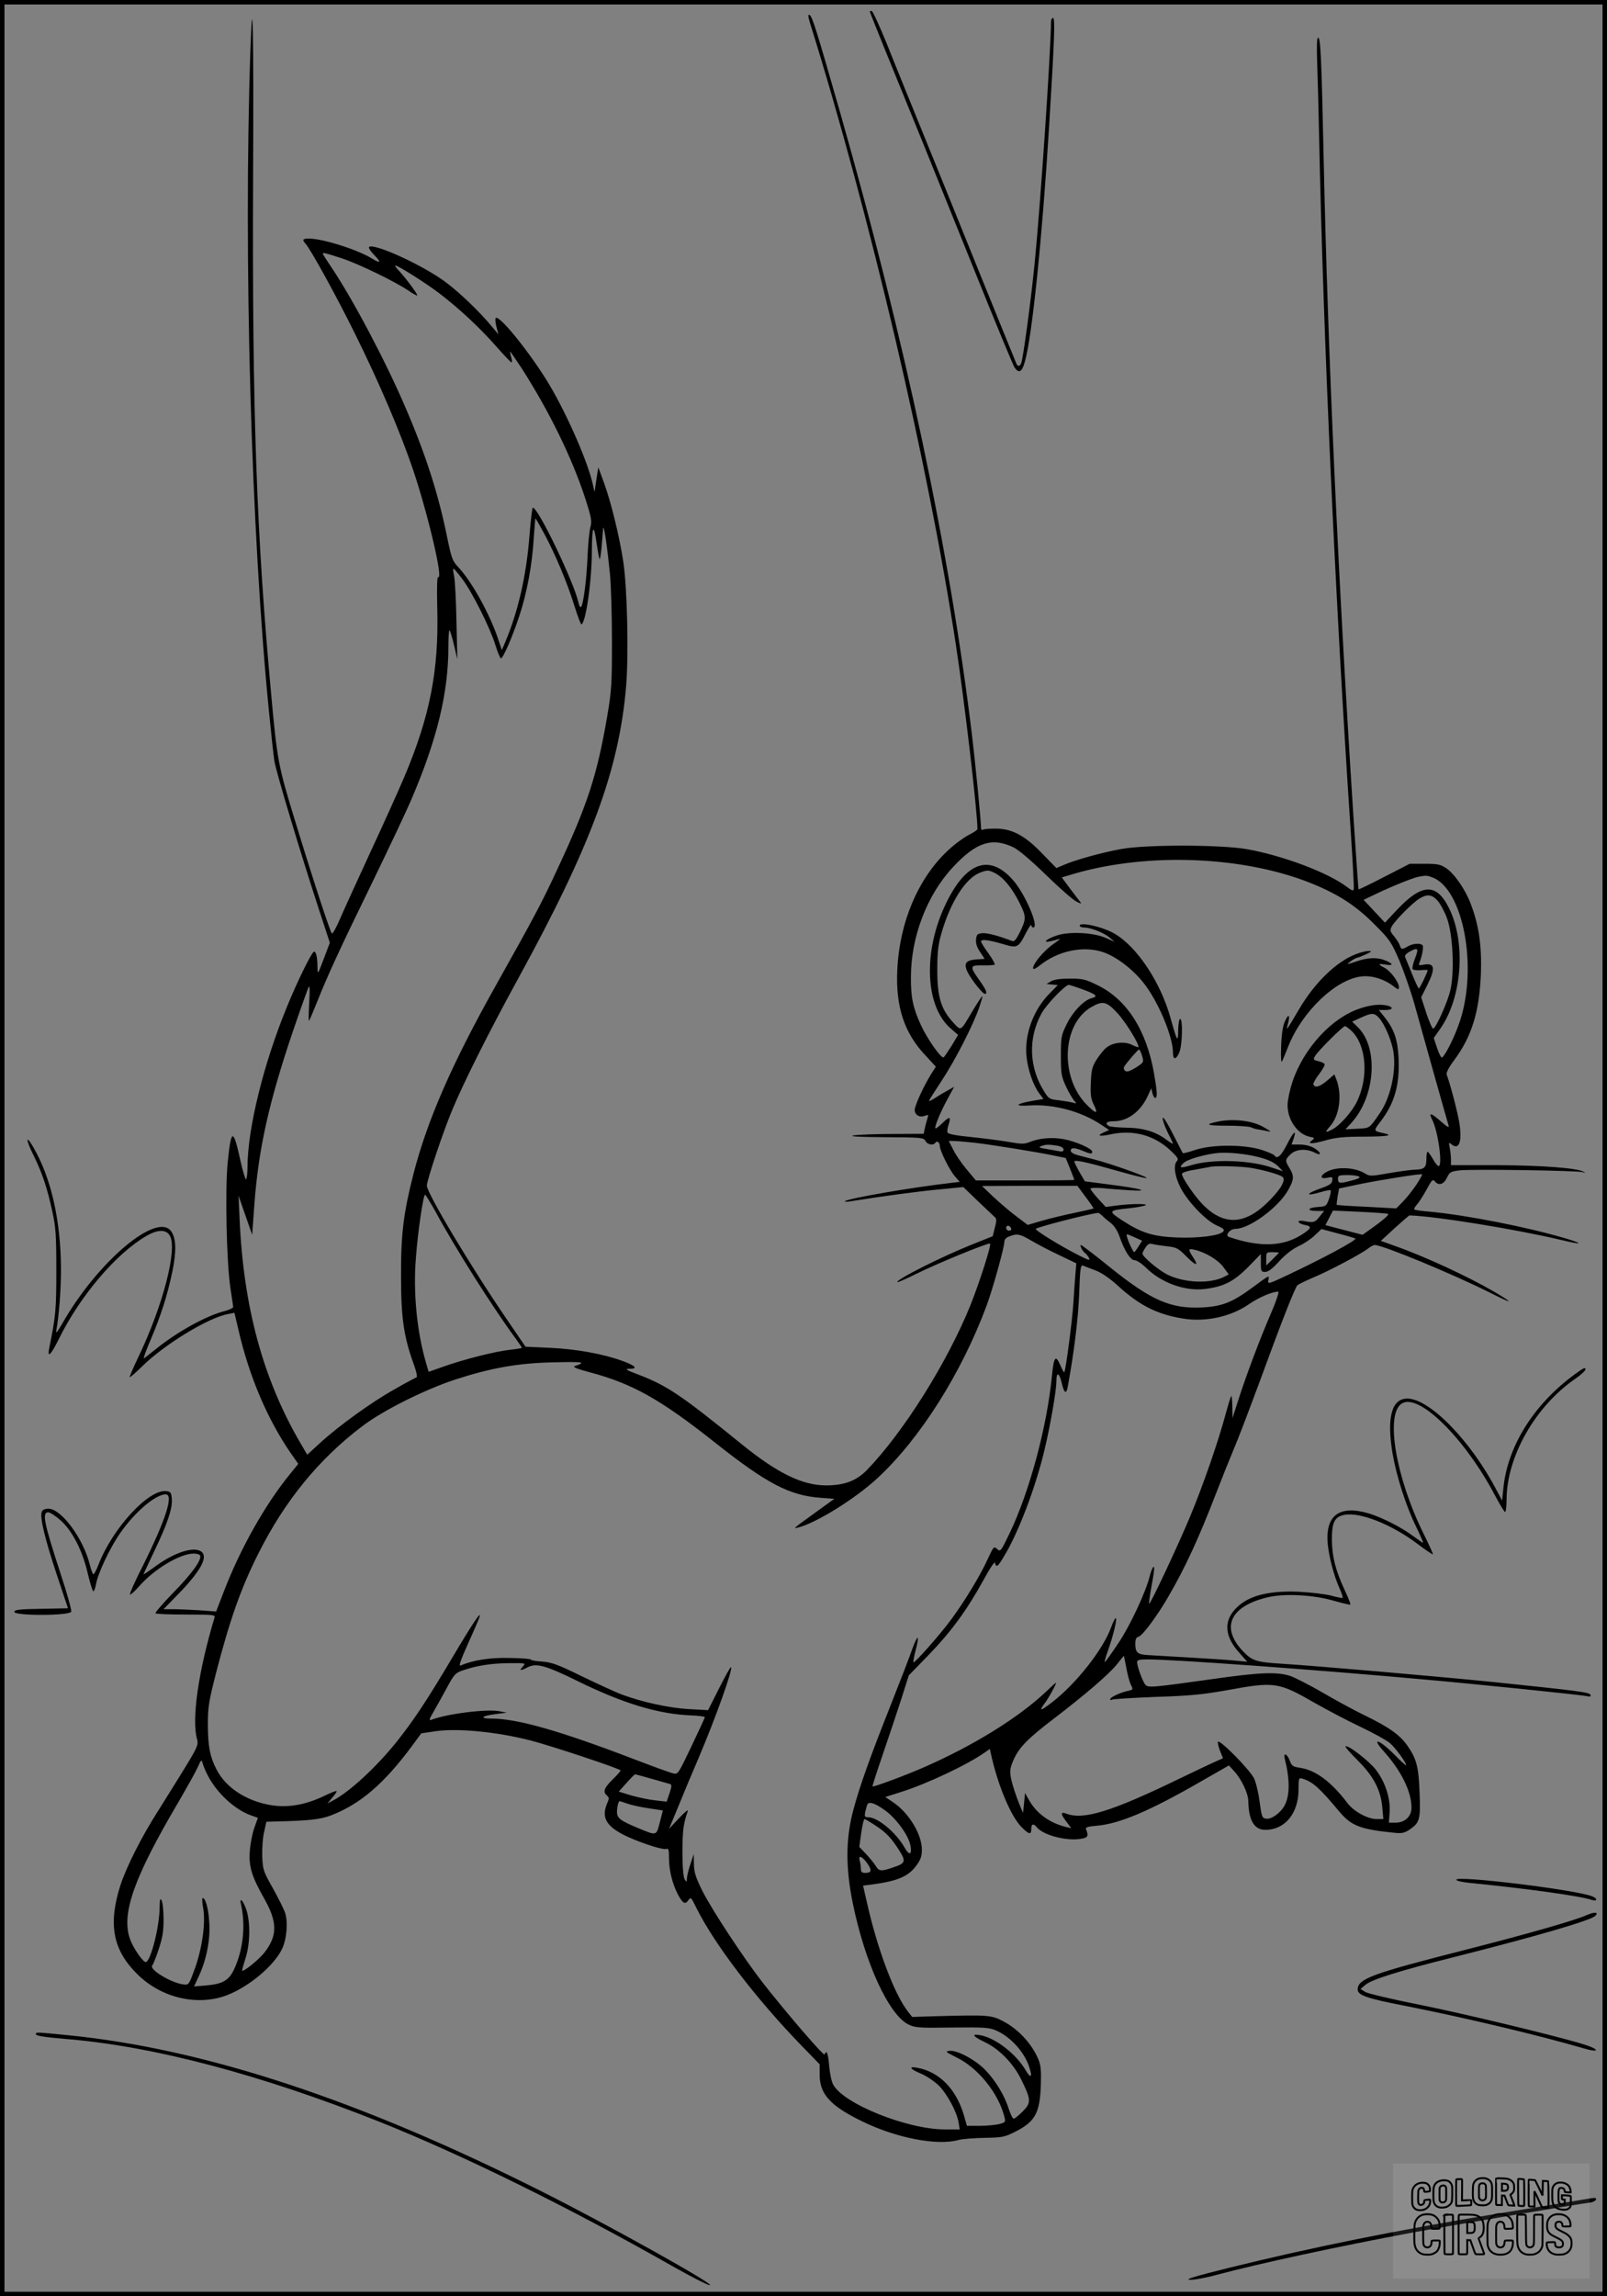 <?xml version="1.0" encoding="UTF-8"?>
<svg xmlns="http://www.w3.org/2000/svg" version="1.0" width="896pt" height="1280pt" viewBox="0 0 896 1280" preserveAspectRatio="xMidYMid meet">
  <rect x="0" y="0" width="896" height="1280" fill="#808080" stroke="none"/>
  <g transform="translate(0.00 0.00) scale(1)">
    <g transform="translate(0,1280) scale(0.1,-0.1)" fill="#000000" stroke="none">
      <path d="M4850 12735 c0 -3 45 -115 99 -248 136 -333 239 -586 483 -1192 115 -286 216 -530 224 -542 24 -37 42 -28 58 30 41 143 97 692 135 1307 30 491 35 610 22 610 -6 0 -11 -10 -11 -22 -1 -165 -59 -1022 -91 -1343 -20 -205 -64 -531 -75 -559 -7 -19 -20 -21 -27 -3 -3 6 -97 239 -210 517 -112 278 -257 636 -322 795 -65 160 -151 371 -190 470 -40 98 -78 181 -84 183 -6 2 -11 1 -11 -3z"></path>
      <path d="M4516 12673 c337 -1081 657 -2447 813 -3463 48 -313 120 -927 121 -1032 0 -4 -22 -19 -50 -33 -27 -14 -79 -52 -115 -86 -166 -155 -270 -401 -282 -665 -10 -203 38 -351 155 -475 l60 -65 -25 -39 c-42 -67 -93 -178 -93 -202 0 -28 27 -44 56 -33 21 8 22 7 14 -18 -5 -15 -11 -39 -14 -54 l-6 -28 -173 -1 c-94 0 -192 -4 -217 -8 -30 -6 29 -9 172 -10 206 -1 218 -2 228 -21 11 -21 44 -27 55 -10 9 14 25 2 25 -18 0 -25 53 -133 84 -169 l27 -31 -58 -7 c-217 -25 -568 -86 -582 -101 -3 -4 12 -4 34 0 160 26 381 56 493 66 l133 13 82 -79 c45 -43 88 -83 94 -89 10 -8 10 -20 0 -58 l-12 -48 -120 -48 c-167 -67 -423 -196 -412 -208 3 -2 49 18 103 45 112 56 401 175 414 170 10 -3 -58 -215 -109 -343 -130 -321 -373 -708 -578 -920 -59 -60 -126 -85 -229 -85 -132 1 -270 68 -473 233 -335 272 -412 323 -570 384 -69 26 -80 32 -53 33 51 0 38 16 -38 44 -107 39 -261 67 -407 73 l-133 6 -103 151 c-198 289 -447 705 -447 747 0 29 87 290 139 416 64 155 203 433 370 738 408 744 563 1166 602 1630 15 177 6 553 -16 695 -22 143 -67 326 -106 435 l-33 90 -11 -69 -10 -69 -11 49 c-32 136 -158 418 -259 579 -109 173 -263 361 -281 342 -4 -3 -2 -25 4 -49 l11 -42 -41 49 c-64 77 -176 185 -253 242 -124 93 -394 217 -427 197 -5 -4 7 -24 28 -45 42 -43 37 -50 -14 -19 -80 49 -274 110 -349 110 -36 0 -40 -6 -19 -29 30 -34 174 -296 275 -501 135 -272 254 -551 325 -761 84 -251 169 -615 139 -596 -6 4 -8 -58 -5 -177 9 -344 -41 -599 -183 -935 -29 -69 -114 -258 -189 -419 -74 -161 -152 -331 -172 -378 -20 -47 -40 -82 -44 -77 -10 11 -103 294 -205 628 -94 306 -100 338 -134 715 -81 879 -105 1567 -100 2844 4 858 -2 1118 -15 734 -39 -1157 4 -2691 105 -3698 11 -113 24 -231 29 -263 9 -58 144 -508 250 -832 l59 -180 -34 -90 c-34 -90 -34 -90 -35 -45 0 56 -9 92 -21 84 -15 -9 -95 -173 -149 -306 -130 -316 -219 -677 -220 -890 0 -37 -4 -69 -8 -72 -4 -2 -18 44 -31 102 -40 184 -52 184 -71 -3 -16 -150 -7 -559 14 -700 8 -55 16 -105 16 -111 0 -5 -22 -16 -50 -23 -99 -25 -262 -115 -377 -208 -32 -25 -63 -50 -70 -55 -6 -5 10 42 37 104 60 142 93 248 121 380 23 113 21 183 -5 222 -76 117 -413 -166 -610 -514 -28 -48 -36 -57 -32 -35 15 81 26 223 26 340 -1 271 -55 511 -156 683 -43 73 -40 37 4 -50 48 -99 75 -178 104 -313 19 -86 22 -132 22 -325 0 -218 -3 -257 -40 -437 -11 -57 10 -36 55 55 119 241 320 476 488 573 64 37 111 37 131 -1 41 -77 -40 -388 -174 -669 -30 -63 -53 -116 -51 -118 2 -2 36 27 74 65 125 121 367 268 474 287 l36 7 23 -97 c59 -257 162 -499 293 -688 l40 -57 -47 -58 c-140 -172 -276 -415 -367 -651 l-44 -114 -95 7 c-52 3 -118 6 -147 6 l-51 0 78 80 c122 125 169 205 137 237 -36 36 -144 5 -252 -72 -41 -30 -75 -53 -75 -51 0 2 27 59 59 127 75 156 103 240 99 293 -3 36 -6 41 -31 44 -98 12 -300 -208 -378 -410 -12 -32 -25 -55 -29 -53 -4 3 -13 26 -19 52 -36 146 -159 313 -231 313 -19 0 -33 -6 -37 -17 -12 -30 16 -146 81 -343 l65 -195 -149 -3 c-124 -2 -150 -5 -150 -17 0 -23 308 -22 317 1 3 8 -24 106 -61 217 -91 279 -103 337 -67 337 10 0 42 -21 70 -46 65 -58 122 -170 151 -298 13 -53 26 -96 30 -96 5 0 11 17 15 38 10 60 77 203 135 286 81 117 197 216 254 216 46 0 -1 -144 -128 -399 -43 -84 -75 -156 -71 -159 3 -3 26 17 51 46 84 96 228 182 304 182 16 0 32 -4 35 -10 13 -21 -43 -100 -146 -205 -60 -62 -106 -115 -102 -118 3 -4 80 -7 170 -7 152 0 164 -1 159 -17 -90 -299 -129 -569 -97 -679 8 -28 2 -43 -63 -150 -40 -66 -110 -177 -155 -249 -91 -142 -177 -313 -210 -415 -69 -217 -42 -360 95 -495 135 -134 340 -180 504 -115 120 48 253 159 300 251 28 53 37 152 20 205 -7 21 -38 84 -69 139 -54 96 -56 103 -59 180 -1 44 3 105 11 135 l12 55 70 2 c164 4 232 11 289 33 163 62 296 176 452 386 l53 72 82 12 c120 17 335 -3 524 -51 108 -27 505 -159 505 -168 0 -4 -20 -27 -45 -51 -47 -46 -55 -69 -31 -89 13 -11 13 -17 0 -46 -40 -97 14 -153 223 -226 47 -17 94 -28 104 -26 17 5 19 -1 19 -51 0 -66 18 -140 48 -199 27 -52 41 -61 58 -38 16 22 15 24 49 -45 103 -204 331 -502 582 -761 l103 -106 0 -59 c0 -107 60 -173 235 -258 191 -94 420 -138 539 -105 21 6 86 11 146 12 101 2 111 4 176 37 114 59 137 110 138 305 0 57 -5 80 -28 124 -39 75 -105 142 -179 182 -69 37 -83 38 -381 30 l-130 -4 -23 29 c-76 96 -172 350 -231 616 l-20 87 47 6 c146 19 206 45 251 107 23 31 30 52 30 87 0 85 -71 203 -158 263 l-46 31 85 27 c147 46 373 153 471 222 l27 19 6 -28 c38 -174 111 -348 171 -408 41 -41 54 -44 54 -10 0 29 12 32 31 9 36 -43 157 -76 240 -65 44 6 50 15 35 52 -6 13 4 17 61 22 125 11 293 82 576 245 l159 91 29 -32 c40 -43 79 -124 79 -167 2 -108 33 -160 95 -160 109 0 184 91 185 223 0 66 1 68 23 62 57 -18 94 -51 205 -184 67 -79 116 -98 302 -117 47 -5 60 -2 90 18 56 38 61 57 55 204 -5 143 -17 189 -65 259 -42 62 -103 106 -239 172 -64 31 -172 90 -240 130 -69 40 -148 80 -175 90 -72 25 -174 21 -431 -16 -343 -48 -363 -50 -379 -32 -15 17 -46 102 -46 126 0 12 14 15 58 15 148 0 935 -57 1532 -111 296 -26 889 -87 918 -94 17 -4 23 -2 20 7 -5 15 -62 22 -553 73 -322 32 -953 87 -1170 101 -142 9 -165 16 -218 73 -122 131 -67 248 140 297 95 23 259 14 373 -20 47 -13 87 -23 89 -20 2 2 -12 39 -32 81 -51 110 -70 186 -71 278 -1 99 15 131 71 141 87 16 261 -53 405 -161 46 -35 85 -61 87 -59 2 2 -22 55 -53 117 -154 313 -213 663 -121 723 94 62 351 -191 520 -511 26 -49 51 -91 56 -93 5 -2 9 29 9 70 1 239 160 519 384 673 31 21 56 45 56 52 0 11 -9 8 -32 -8 -244 -168 -402 -411 -426 -656 l-7 -68 -29 55 c-143 275 -371 510 -497 514 -90 2 -119 -106 -84 -310 21 -122 75 -291 129 -401 25 -51 43 -93 40 -93 -3 0 -28 18 -57 39 -64 48 -173 103 -246 125 -164 48 -243 -11 -228 -172 8 -75 34 -175 66 -247 12 -26 19 -50 17 -52 -2 -2 -30 3 -62 12 -33 9 -113 18 -179 22 -179 8 -295 -24 -362 -101 -61 -69 -52 -152 26 -238 l45 -51 -64 6 c-36 4 -148 11 -250 17 -102 6 -209 12 -238 14 -60 3 -72 14 -72 64 0 25 5 35 19 39 21 5 108 122 168 228 94 162 168 324 263 570 32 83 77 195 100 250 24 55 87 222 142 370 125 342 198 527 212 541 6 5 47 25 91 44 87 36 265 131 304 161 13 11 29 19 36 19 44 0 434 -161 643 -266 129 -65 139 -63 22 6 -148 86 -388 197 -553 255 l-78 28 77 71 c43 39 80 71 83 71 150 -5 593 -77 850 -138 115 -28 125 -21 16 11 -214 63 -550 129 -755 148 -41 3 -79 9 -83 11 -5 3 1 15 12 27 12 13 36 51 55 85 28 53 35 60 46 46 21 -26 49 -18 67 19 15 32 21 36 71 42 67 8 659 -1 687 -10 15 -6 16 -5 5 2 -33 21 -233 36 -482 37 l-258 0 0 31 c0 17 -3 47 -7 65 -6 31 -5 33 10 20 41 -33 59 11 45 111 -7 53 -51 223 -72 278 -4 9 12 40 38 75 102 136 144 272 153 490 5 152 -11 268 -57 387 -29 78 -91 168 -136 198 -33 22 -49 25 -121 25 l-83 0 -142 -73 c-77 -40 -142 -71 -143 -70 -2 2 -14 185 -29 408 -87 1354 -143 2600 -166 3670 -12 561 -17 670 -31 670 -7 0 -8 -53 -5 -142 3 -79 8 -267 11 -418 22 -1080 91 -2604 176 -3862 11 -169 19 -314 17 -323 -2 -13 -9 -11 -38 11 -104 79 -352 173 -555 210 -142 26 -567 27 -705 1 -106 -19 -253 -60 -318 -88 l-42 -18 -77 79 c-96 101 -170 141 -261 141 -34 0 -66 -2 -72 -6 -5 -3 -10 0 -10 7 0 39 -33 376 -51 523 -124 1024 -371 2191 -734 3465 -132 461 -157 542 -172 547 -9 3 -8 -8 3 -44z m-2607 -1314 c95 -32 291 -127 370 -180 24 -17 45 -28 47 -26 5 5 -59 91 -99 135 -17 17 -27 32 -23 32 16 0 175 -101 248 -157 111 -85 224 -191 313 -292 44 -50 83 -91 87 -91 4 0 3 14 -2 30 -5 17 -7 30 -5 30 1 0 30 -42 63 -92 154 -240 281 -499 355 -726 35 -109 38 -128 29 -160 -6 -21 -13 -93 -16 -162 -5 -128 -23 -268 -36 -283 -5 -5 -11 6 -15 25 -25 113 -224 528 -254 528 -4 0 -12 -71 -19 -157 -17 -222 -64 -426 -137 -597 l-17 -40 -20 60 c-48 144 -149 325 -225 405 -30 32 -36 49 -59 160 -49 243 -120 465 -234 729 -108 253 -292 601 -411 778 -27 40 -49 75 -49 77 0 9 13 5 109 -26z m1125 -1533 c62 -115 129 -275 168 -401 18 -58 36 -105 39 -105 24 0 59 241 59 410 1 145 11 157 28 31 6 -40 13 -75 15 -78 3 -2 8 31 12 74 3 43 7 87 8 98 4 27 24 -114 38 -255 6 -63 11 -232 11 -375 0 -235 -2 -275 -26 -415 -57 -334 -111 -498 -283 -865 -84 -181 -122 -252 -345 -650 -239 -427 -377 -743 -453 -1040 -55 -216 -70 -333 -69 -570 0 -229 15 -335 70 -487 15 -40 22 -74 17 -75 -5 -2 -60 -31 -121 -66 -126 -70 -311 -203 -418 -301 l-71 -65 -38 65 c-208 356 -318 760 -339 1249 l-6 130 38 -109 38 -109 12 165 c23 311 79 566 213 963 45 132 86 247 91 255 5 9 6 -25 2 -90 -3 -58 -4 -103 -1 -100 3 3 23 50 45 105 60 151 127 296 312 675 92 190 188 393 213 452 144 336 207 596 207 852 0 55 3 96 7 93 3 -4 15 -42 25 -85 l18 -77 -5 210 c-2 116 -8 229 -13 253 -5 23 -7 42 -3 42 3 0 25 -26 49 -58 56 -75 152 -267 183 -364 13 -43 28 -78 32 -78 12 0 65 122 103 238 42 126 72 289 80 433 4 60 8 109 10 109 1 0 23 -38 48 -84z m2616 -1749 c27 -12 100 -74 181 -153 75 -73 151 -140 170 -149 24 -13 31 -14 23 -4 -6 8 -32 42 -58 76 l-46 62 67 20 c415 121 948 99 1325 -53 152 -62 248 -124 353 -230 85 -85 93 -98 138 -202 25 -61 63 -169 83 -240 42 -152 182 -650 191 -679 4 -13 -8 -7 -42 23 -57 50 -71 53 -50 11 33 -63 60 -259 36 -259 -6 0 -20 18 -32 40 -13 22 -26 40 -29 40 -4 0 -7 -18 -7 -41 0 -47 -12 -58 -63 -59 -19 0 -84 -9 -143 -19 -108 -19 -109 -19 -142 1 -49 28 -134 35 -190 14 -53 -21 -64 -52 -14 -41 28 6 30 5 27 -16 -2 -17 -16 -26 -58 -41 -91 -31 -96 -50 -6 -23 27 8 52 13 55 10 3 -3 -1 -25 -9 -48 -15 -41 -17 -42 -62 -45 -59 -4 -64 -22 -7 -22 l42 0 -26 -32 c-25 -33 -34 -35 -89 -24 -16 3 -28 1 -28 -4 0 -6 14 -13 30 -17 44 -8 44 -17 2 -46 -109 -76 -240 -83 -420 -22 -24 8 6 45 36 45 77 0 237 117 293 214 34 60 36 80 9 124 -26 42 -25 48 5 77 29 30 89 34 135 10 41 -21 38 0 -2 25 -21 12 -51 20 -80 20 l-47 0 11 31 c20 58 -1 41 -36 -30 -34 -66 -56 -85 -71 -61 -3 5 -36 19 -73 31 -97 30 -270 30 -365 0 -38 -13 -70 -21 -72 -19 -1 2 -27 50 -56 108 -30 60 -54 98 -56 88 -2 -9 10 -44 26 -77 17 -33 31 -63 31 -66 0 -3 -15 6 -34 20 -61 47 -132 68 -226 69 -47 1 -91 5 -97 9 -25 16 -13 27 28 27 77 0 150 55 190 144 l18 40 6 -27 c4 -15 11 -27 16 -27 13 0 11 35 -6 133 -42 243 -151 414 -313 494 -69 34 -84 38 -156 38 -54 0 -89 -5 -106 -15 l-25 -15 31 -3 32 -3 -48 -49 c-89 -91 -138 -226 -127 -346 7 -75 38 -165 71 -208 l24 -32 -65 -11 c-94 -17 -100 -31 -10 -25 132 8 285 -33 396 -107 l45 -30 -27 -12 c-47 -21 -29 -26 41 -11 121 25 236 -6 325 -88 42 -39 50 -51 40 -61 -22 -22 -14 -83 18 -147 39 -78 141 -185 203 -213 38 -16 45 -23 36 -34 -19 -23 -139 -38 -261 -33 -133 6 -196 26 -303 96 -79 52 -77 55 40 67 38 4 78 11 89 16 27 10 -80 10 -160 -1 l-60 -8 -42 46 c-24 26 -43 51 -43 56 0 5 30 6 68 3 37 -4 105 -9 152 -12 122 -7 60 10 -113 32 l-138 18 -30 51 c-16 28 -29 55 -29 59 0 12 65 -2 234 -50 87 -25 164 -44 169 -42 14 4 -198 80 -285 102 -35 9 -80 21 -100 26 -22 6 -38 16 -38 24 0 19 21 19 67 0 42 -18 53 -19 53 -5 0 17 -93 58 -159 70 -66 12 -135 6 -190 -16 -29 -12 -46 -12 -119 1 -46 8 -141 20 -209 27 -83 8 -127 17 -130 25 -3 7 0 27 6 44 15 45 6 48 -32 11 -18 -18 -36 -32 -40 -32 -11 0 21 80 63 158 l40 74 -42 -24 c-24 -13 -55 -32 -70 -42 -16 -10 -28 -16 -28 -12 0 3 32 54 71 113 75 113 175 309 209 408 11 32 19 60 17 61 -2 2 -24 -31 -50 -74 -75 -126 -66 -121 -114 -70 -66 73 -87 140 -87 288 0 100 4 141 22 204 50 176 135 310 215 341 42 16 47 16 81 0 48 -23 99 -84 141 -169 38 -76 38 -89 -2 -169 -19 -37 -28 -47 -41 -42 -75 29 -140 46 -166 43 -27 -3 -31 -7 -34 -35 -2 -22 5 -44 23 -70 l25 -38 -44 -3 c-61 -4 -74 -22 -52 -69 20 -41 84 -123 97 -123 17 0 8 22 -31 77 -55 77 -53 83 20 82 34 -1 63 1 66 4 3 3 -12 31 -35 63 -23 31 -41 61 -41 66 0 14 41 9 117 -13 86 -26 90 -24 133 60 16 31 29 50 30 44 0 -7 5 -13 11 -13 35 0 -45 187 -112 263 -130 149 -262 104 -374 -128 -130 -267 -118 -576 27 -699 l40 -35 -36 -60 c-21 -33 -41 -63 -45 -65 -13 -8 -91 103 -126 179 -45 98 -57 155 -56 270 0 223 90 457 234 611 129 139 218 168 337 111z m2337 -168 c171 -65 254 -500 152 -804 -28 -84 -80 -188 -99 -200 -4 -3 -17 21 -27 52 l-19 57 38 54 c120 173 142 477 48 668 -71 145 -153 141 -296 -13 l-62 -66 -59 63 -60 64 71 34 c88 42 204 89 236 95 42 8 48 7 77 -4z m27 -128 c15 -16 39 -60 53 -97 34 -91 44 -302 19 -406 -15 -64 -76 -200 -94 -212 -5 -3 -22 35 -39 85 l-29 90 33 66 c49 97 43 128 -22 115 -25 -4 -27 -3 -20 14 13 33 22 78 18 92 -6 16 -52 15 -83 -3 -33 -19 -38 -19 -45 5 -4 11 -18 34 -32 51 -23 27 -24 33 -13 55 18 33 116 132 154 155 43 26 68 24 100 -10z m-124 -322 c-11 -28 -17 -55 -14 -61 4 -5 24 -8 45 -6 22 2 39 2 39 0 0 -11 -44 -102 -49 -102 -3 0 -21 38 -39 83 -18 45 -36 87 -38 94 -3 6 7 18 23 27 49 27 55 21 33 -35z m-1851 -175 c75 -28 85 -38 48 -48 -43 -10 -105 -75 -139 -144 -31 -63 -33 -72 -33 -177 0 -100 3 -116 28 -170 15 -33 36 -68 45 -79 16 -18 16 -19 -8 -12 -14 4 -49 9 -78 13 -49 5 -56 9 -79 47 -86 135 -92 298 -16 437 26 48 132 159 152 159 5 0 42 -12 80 -26z m192 -132 c47 -51 125 -179 116 -189 -2 -2 -18 4 -36 13 -40 20 -103 14 -140 -14 -14 -10 -39 -41 -56 -67 -26 -41 -30 -60 -33 -130 -3 -68 0 -89 17 -124 27 -53 12 -52 -41 2 -151 155 -136 451 28 544 63 36 84 31 145 -35z m137 -238 c10 -35 10 -36 -35 -65 -35 -21 -50 -26 -60 -18 -7 6 -9 17 -5 23 13 22 77 96 83 96 3 0 11 -16 17 -36z m-933 -484 c93 -11 345 -51 449 -73 l58 -12 24 -59 c13 -33 24 -61 24 -63 0 -2 -124 -3 -275 -3 l-274 0 -51 61 c-28 33 -62 83 -75 110 l-25 49 27 0 c16 0 69 -5 118 -10z m458 -16 c23 -4 37 -12 37 -22 0 -11 -7 -13 -32 -8 -18 4 -51 9 -73 13 -32 5 -35 8 -20 14 25 10 41 10 88 3z m1112 -61 c70 -17 103 -33 129 -62 l19 -20 -57 19 c-123 44 -335 51 -454 15 -62 -19 -72 -15 -42 13 21 20 120 48 190 55 54 5 149 -4 215 -20z m-31 -63 c67 -11 154 -35 175 -49 23 -15 -4 -65 -69 -131 -132 -136 -250 -146 -368 -30 -45 43 -122 154 -122 176 0 7 27 17 73 24 39 7 77 14 82 15 23 8 174 4 229 -5z m923 -94 c-20 -30 -53 -72 -74 -93 l-38 -39 -165 9 c-90 4 -166 9 -167 11 -1 1 1 22 5 47 l8 44 109 23 c121 25 348 61 354 56 2 -2 -12 -28 -32 -58z m-319 45 c9 -5 -6 -13 -47 -23 -64 -17 -71 -15 -71 14 0 15 8 18 53 18 28 0 58 -4 65 -9z m-1525 -113 c26 -34 45 -63 44 -64 -1 -2 -47 -12 -102 -24 -55 -11 -137 -31 -183 -44 l-82 -24 -66 50 c-36 27 -93 76 -127 108 l-62 59 266 1 266 0 46 -62z m-3623 -85 c109 -202 319 -533 442 -700 21 -29 38 -54 38 -56 0 -2 -30 -7 -66 -11 -78 -8 -257 -53 -372 -94 l-82 -29 -15 51 c-51 176 -72 391 -56 586 11 147 41 350 51 350 4 0 30 -44 60 -97z m5310 -10 c6 -5 -34 -39 -99 -85 l-44 -31 -66 17 c-36 9 -83 22 -104 27 l-37 10 21 40 21 41 151 -7 c84 -4 154 -9 157 -12z m-1594 -10 c9 -10 31 -28 47 -40 18 -14 37 -42 48 -73 29 -84 62 -135 86 -135 11 0 40 -19 63 -42 85 -84 218 -132 329 -118 104 13 159 41 239 121 l72 74 0 -50 c0 -46 2 -50 24 -50 17 0 41 18 78 59 34 37 73 68 109 85 31 14 72 42 91 61 l36 34 93 -25 c51 -13 95 -26 96 -28 9 -9 -185 -113 -385 -207 -102 -48 -104 -48 -100 -24 6 29 9 30 -93 -45 -107 -79 -165 -102 -274 -108 -176 -9 -285 38 -515 223 -85 69 -159 125 -163 125 -9 0 9 -36 23 -45 5 -3 15 -15 21 -26 9 -17 2 -16 -53 12 -100 50 -248 141 -243 149 6 9 286 82 347 89 4 1 14 -7 24 -16z m-508 -71 c2 -7 -3 -12 -12 -12 -9 0 -16 7 -16 16 0 17 22 14 28 -4z m113 -68 c34 -20 104 -57 156 -81 l94 -45 -5 -61 c-3 -34 -8 -105 -11 -157 -6 -98 -43 -381 -51 -389 -2 -2 -10 12 -19 32 -29 69 -39 58 -50 -53 -27 -282 -125 -646 -236 -877 -49 -102 -51 -104 -69 -88 -19 17 -20 15 -53 -56 -41 -91 -128 -234 -204 -337 -61 -83 -204 -245 -210 -238 -2 2 3 32 12 66 24 92 13 94 -20 4 -15 -43 -67 -178 -115 -299 -119 -300 -175 -456 -212 -594 -43 -159 -44 -321 -3 -521 68 -332 200 -620 310 -675 37 -18 57 -20 243 -17 182 2 208 0 247 -17 80 -35 157 -120 184 -204 19 -57 8 -66 -21 -16 -53 90 -168 179 -251 194 -54 10 -44 -6 23 -38 81 -38 160 -119 204 -209 56 -113 56 -130 8 -178 -22 -22 -44 -40 -50 -40 -6 0 -18 25 -28 56 -23 73 -74 158 -132 217 -55 56 -156 110 -198 105 -26 -3 -22 -6 40 -37 117 -57 229 -194 264 -323 10 -37 10 -38 -26 -48 -21 -5 -69 -10 -109 -10 l-72 0 -16 57 c-43 148 -138 245 -262 267 -50 9 -39 -8 22 -33 31 -13 75 -43 100 -67 47 -48 100 -146 110 -206 l6 -38 -83 0 c-210 0 -568 144 -623 251 -9 16 -18 62 -22 104 -5 68 -15 93 -25 63 -4 -12 -206 223 -343 397 -108 139 -286 409 -340 517 -36 73 -45 101 -46 147 l-1 56 -18 -55 c-11 -30 -19 -66 -20 -80 -1 -24 -1 -24 -13 -5 -7 13 -12 67 -12 155 1 121 5 152 30 225 4 11 -18 -7 -49 -40 l-56 -60 54 130 c29 72 79 191 111 265 100 236 192 496 181 507 -3 3 -32 -50 -66 -117 l-62 -123 -106 6 c-111 6 -262 39 -377 82 -34 13 -134 59 -221 101 -134 66 -169 78 -221 82 -35 2 -63 7 -63 11 0 4 -53 8 -117 9 -111 3 -205 -12 -275 -42 -12 -6 0 29 41 121 32 70 61 137 64 148 15 45 -39 -36 -151 -225 -140 -236 -213 -346 -307 -465 -114 -143 -266 -284 -359 -332 l-30 -16 27 33 c16 18 26 34 24 36 -2 3 -37 -11 -78 -31 -101 -47 -197 -63 -291 -47 -138 24 -251 99 -302 201 -36 70 -47 131 -47 252 0 93 6 128 45 281 77 298 140 477 237 669 147 293 336 525 579 709 116 88 344 202 515 259 203 66 353 93 555 97 166 4 180 1 115 -21 -14 -5 10 -15 85 -35 237 -63 393 -151 695 -390 290 -230 417 -296 588 -309 l79 -6 -97 -70 c-138 -100 -135 -97 -105 -90 102 26 319 161 442 275 238 220 470 587 610 965 34 92 98 323 98 353 0 13 10 24 28 30 44 17 58 14 123 -24z m577 18 l40 -18 -20 -32 c-11 -18 -22 -32 -24 -32 -5 0 -30 50 -38 78 -9 27 -9 27 42 4z m177 -49 c55 -6 64 -10 112 -59 54 -54 69 -53 33 1 -26 40 -25 47 8 39 61 -13 134 -57 163 -97 l30 -41 -23 -12 c-80 -42 -225 -36 -321 12 -50 26 -137 99 -137 116 0 5 7 20 17 34 12 19 22 24 37 20 12 -4 48 -9 81 -13z m625 -36 c0 -2 -16 -18 -35 -37 l-35 -34 0 37 c0 36 1 37 35 37 19 0 35 -1 35 -3z m-1021 -99 c34 -13 79 -44 126 -87 120 -109 218 -158 361 -181 127 -21 269 11 369 81 52 36 128 69 162 69 6 0 -11 -53 -41 -122 -61 -141 -135 -337 -182 -483 l-32 -100 -1 64 c-1 35 -3 62 -6 59 -3 -3 -17 -48 -31 -99 -39 -148 -126 -399 -199 -574 -65 -156 -219 -485 -228 -485 -2 0 2 30 8 68 21 112 24 143 16 137 -5 -2 -14 -25 -20 -49 -22 -90 -110 -278 -175 -375 -37 -55 -70 -102 -75 -105 -5 -3 3 25 16 61 29 81 54 183 44 183 -4 0 -15 -22 -25 -49 -44 -124 -196 -317 -330 -420 -64 -49 -75 -52 -43 -8 24 31 71 117 64 117 -1 0 -27 -23 -57 -52 -153 -144 -403 -299 -680 -420 -105 -46 -281 -111 -285 -106 -2 2 24 82 57 178 33 96 79 235 103 308 l42 133 109 112 c126 130 214 250 305 415 38 70 65 110 67 100 6 -29 16 -21 49 35 81 132 177 386 226 592 33 137 67 334 67 386 0 54 16 49 30 -11 13 -56 25 -64 33 -22 35 190 59 383 64 520 5 144 8 162 22 157 9 -4 40 -16 70 -27z m171 -2215 c6 -36 18 -79 25 -94 14 -27 14 -28 -18 -35 -42 -9 -97 -35 -97 -46 0 -5 5 -6 11 -2 6 3 115 10 242 15 190 6 263 13 402 38 263 48 283 45 488 -73 73 -41 188 -102 257 -134 69 -33 140 -72 159 -88 31 -26 91 -108 91 -124 0 -4 -31 24 -68 62 -83 83 -129 96 -57 16 98 -109 155 -225 155 -315 0 -48 -37 -83 -88 -83 l-38 0 4 59 c5 76 -24 167 -76 235 -36 48 -159 143 -170 131 -3 -3 27 -37 66 -76 89 -88 130 -165 139 -262 l6 -67 -38 0 c-49 0 -128 43 -162 89 -91 120 -179 185 -266 197 -38 6 -45 10 -56 40 -14 38 -36 47 -28 12 29 -115 29 -204 1 -259 -21 -42 -73 -81 -103 -77 -24 3 -26 7 -38 95 -6 50 -21 109 -31 130 -28 54 -202 229 -202 202 0 -11 7 -36 15 -55 l14 -35 -34 -15 c-19 -8 -119 -55 -222 -105 -368 -178 -523 -225 -617 -189 -34 13 -34 -1 1 -46 l26 -35 -29 7 c-88 21 -160 72 -202 142 l-27 47 -5 -55 -6 -55 -13 30 c-24 56 -49 131 -56 173 -5 33 -2 52 18 96 31 68 79 116 227 229 170 130 305 246 347 299 21 27 39 48 39 48 1 0 7 -30 14 -67z m-3365 7 c-22 -24 -14 -25 27 -4 48 25 100 11 279 -77 254 -125 451 -184 631 -191 43 -2 78 -6 78 -10 0 -3 -34 -77 -75 -163 -74 -155 -75 -157 -102 -150 -16 3 -111 38 -213 77 -420 161 -657 228 -798 228 -71 0 -58 15 20 25 l63 8 -40 8 c-71 14 -293 -14 -381 -48 -13 -5 -10 6 12 43 16 27 49 87 74 133 40 75 50 86 85 98 79 28 162 41 259 42 98 1 99 1 81 -19z m-1757 -606 c51 -99 150 -191 243 -224 l37 -13 -20 -56 c-11 -31 -22 -88 -25 -127 -7 -87 10 -143 79 -265 75 -132 76 -207 4 -301 -32 -42 -126 -117 -126 -101 0 4 9 37 20 71 25 79 26 199 4 265 -18 54 -41 76 -30 31 26 -119 12 -251 -38 -360 -30 -64 -64 -84 -163 -92 l-61 -5 24 52 c44 92 67 205 61 301 -4 79 -21 140 -37 140 -4 0 -3 -26 3 -57 14 -81 -5 -220 -46 -335 -33 -91 -34 -93 -63 -90 -68 8 -194 83 -175 106 5 6 22 47 36 91 21 62 27 99 27 166 0 48 -5 95 -11 105 -8 15 -10 8 -11 -38 0 -103 -48 -296 -76 -305 -14 -5 -71 77 -89 128 -50 140 21 342 270 764 48 83 97 170 108 195 19 43 21 44 27 20 4 -14 16 -43 28 -66z m2477 -20 c50 -14 95 -27 102 -29 9 -3 8 -16 -4 -51 l-16 -47 -61 7 c-33 3 -94 16 -134 27 l-72 22 42 47 c24 27 45 48 48 49 3 1 46 -11 95 -25z m-137 -138 c23 -8 76 -20 119 -26 l79 -12 -17 -66 c-20 -77 -16 -76 -124 -31 -96 40 -115 54 -115 89 0 26 8 60 15 60 1 0 21 -6 43 -14z m1436 -37 c63 -45 131 -139 142 -195 10 -54 -6 -60 -33 -12 -46 82 -149 168 -201 168 -21 0 -23 3 -17 33 4 17 9 35 12 40 10 16 43 5 97 -34z m-48 -88 c57 -38 86 -69 131 -141 33 -52 29 -66 -19 -83 -83 -30 -96 -30 -114 0 -10 16 -34 46 -55 68 l-38 40 11 78 c6 42 14 77 18 77 4 0 34 -18 66 -39z m-49 -210 c26 -38 22 -51 -13 -51 -18 0 -24 5 -24 23 0 12 -3 33 -7 46 -9 34 16 23 44 -18z"></path>
      <path d="M6020 7640 c0 -5 10 -10 23 -10 37 0 109 -28 142 -55 l30 -25 -50 22 c-69 30 -204 37 -274 13 -57 -19 -82 -42 -35 -32 16 3 38 9 49 13 11 4 -2 -8 -30 -27 -52 -35 -115 -110 -115 -135 0 -10 11 -6 38 15 100 80 238 110 348 75 72 -23 163 -90 227 -169 83 -103 167 -301 167 -394 0 -41 18 -39 36 4 16 39 20 185 4 185 -6 0 -10 -28 -11 -62 0 -74 -6 -65 -43 69 -55 197 -185 394 -311 468 -64 38 -195 68 -195 45z"></path>
      <path d="M7559 7481 c-109 -42 -230 -160 -316 -307 -74 -125 -73 -124 -62 -81 14 53 3 59 -18 11 -11 -25 -18 -74 -20 -139 -2 -64 0 -93 6 -80 5 11 21 49 35 85 78 193 263 370 406 387 57 7 126 -14 176 -52 30 -23 34 -24 34 -8 0 28 -47 91 -80 108 -39 20 -38 25 5 18 45 -7 45 4 0 23 -46 19 -99 17 -165 -6 -53 -18 -54 -18 -30 1 14 10 30 19 35 20 6 0 28 9 50 19 34 16 36 19 15 19 -14 0 -46 -8 -71 -18z"></path>
      <path d="M7587 7180 c-159 -50 -318 -222 -381 -411 -14 -42 -26 -98 -27 -125 -2 -85 55 -167 125 -181 26 -5 27 -7 12 -19 -31 -22 -3 -22 74 -1 59 17 105 21 217 21 137 1 167 7 100 21 -49 11 -49 12 -10 63 79 103 107 203 101 351 -5 106 -24 163 -79 232 l-31 39 36 0 c40 0 48 14 14 24 -39 10 -91 6 -151 -14z m101 -53 c32 -34 73 -131 82 -195 15 -109 -18 -253 -78 -339 -58 -84 -53 -81 -124 -85 l-66 -3 34 37 c134 149 151 421 33 534 l-30 29 48 22 c61 28 75 28 101 0z m-154 -72 c85 -79 99 -261 30 -399 -28 -56 -94 -130 -136 -152 -41 -21 -43 -17 -11 19 52 60 67 174 34 260 l-11 28 -42 -36 c-41 -34 -68 -41 -75 -19 -2 6 13 32 32 57 20 26 34 51 30 56 -3 5 -19 12 -35 16 -27 6 -29 9 -18 28 13 25 155 167 167 167 4 0 20 -11 35 -25z"></path>
      <path d="M6795 6549 c-84 -17 -69 -24 48 -24 62 0 121 -4 132 -9 11 -5 27 -10 35 -11 8 -1 31 -5 50 -9 33 -7 31 -5 -18 23 -60 34 -163 46 -247 30z"></path>
      <path d="M8120 2322 c0 -6 30 -13 68 -17 321 -32 619 -73 685 -95 34 -11 37 7 3 20 -98 37 -756 117 -756 92z"></path>
      <path d="M8845 2124 c-62 -28 -320 -102 -660 -189 -536 -136 -615 -165 -615 -225 0 -32 52 -50 259 -90 325 -64 748 -164 1004 -239 86 -25 87 -5 1 22 -146 46 -674 173 -924 223 -151 30 -286 62 -299 71 l-25 16 27 23 c35 30 189 78 491 154 456 115 763 204 790 230 23 22 -4 24 -49 4z"></path>
      <path d="M200 1461 c0 -9 42 -16 170 -27 485 -40 1084 -198 1750 -463 465 -186 1056 -477 1638 -808 101 -57 191 -103 200 -101 27 5 -582 344 -943 525 -1011 508 -1877 793 -2634 868 -181 18 -181 18 -181 6z"></path>
      <path d="M8790 533 c-47 -8 -247 -41 -445 -73 -558 -92 -1021 -185 -1495 -302 -185 -46 -245 -64 -218 -66 20 -2 88 10 150 27 244 65 679 159 1093 236 223 41 923 159 989 167 16 2 31 9 34 16 4 14 3 14 -108 -5z"></path>
    </g>
  </g>
  <rect x="0.0" y="0.0" width="896.0" height="1280.0" fill="none" stroke="black" stroke-width="5"></rect>
  <g transform="translate(776.77 1206.00) scale(0.107)" opacity="1.0">
    <rect x="0" y="0" width="1024.0" height="600.0" fill="white" fill-opacity="0.1"></rect>
    <g transform="translate(0,650) scale(0.1,-0.1)" stroke="none">
      <path fill="none" stroke="#000000" stroke-width="100" d="M4491 5720 c-164 -43 -269 -147 -319 -315 -19 -65 -29 -577 -13 -693 25 -190 116 -310 276 -367 63 -23 284 -32 370 -16 122 22 249 110 294 205 51 104 56 150 56 496 0 341 -4 385 -48 478 -46 100 -156 184 -282 217 -83 21 -241 19 -334 -5z m270 -273 c19 -12 43 -40 54 -62 18 -37 20 -64 23 -320 5 -339 -1 -384 -56 -436 -87 -82 -235 -56 -289 51 -22 43 -23 53 -23 335 0 314 7 370 52 412 34 32 66 42 139 42 53 1 73 -4 100 -22z"></path>
      <path fill="none" stroke="#000000" stroke-width="100" d="M5367 5723 c-4 -3 -7 -311 -7 -683 0 -618 1 -679 17 -691 12 -10 51 -14 152 -14 l136 0 3 248 2 248 67 -3 67 -3 34 -85 c18 -47 58 -152 89 -235 30 -82 63 -158 73 -168 14 -15 40 -19 165 -24 l148 -6 -5 34 c-4 19 -49 143 -102 276 -53 133 -96 246 -96 251 0 6 15 19 33 31 53 33 104 92 134 156 27 57 28 67 27 195 0 115 -4 144 -23 193 -31 80 -76 135 -148 183 -83 56 -166 82 -303 94 -129 11 -453 14 -463 3z m541 -300 c55 -27 77 -73 77 -163 0 -61 -4 -82 -23 -111 -34 -55 -73 -69 -191 -69 l-101 0 0 187 0 186 101 -6 c66 -4 114 -12 137 -24z"></path>
      <path fill="none" stroke="#000000" stroke-width="100" d="M6514 5685 c-4 -9 -5 -320 -2 -690 3 -511 7 -678 16 -687 19 -19 273 -30 291 -13 11 11 13 126 12 675 -1 364 -6 672 -11 685 -11 28 -27 31 -187 40 -99 6 -114 5 -119 -10z"></path>
      <path fill="none" stroke="#000000" stroke-width="100" d="M3355 5683 c-27 -3 -55 -9 -62 -15 -10 -8 -13 -150 -13 -683 0 -592 2 -674 15 -685 12 -10 52 -11 173 -6 362 15 578 29 590 38 8 7 12 46 12 129 0 108 -2 119 -20 129 -11 6 -24 9 -28 7 -4 -3 -103 -8 -221 -12 l-214 -7 5 545 c4 384 2 549 -5 556 -11 11 -120 12 -232 4z"></path>
      <path fill="none" stroke="#000000" stroke-width="100" d="M7067 5654 c-4 -4 -7 -310 -7 -680 0 -625 1 -673 18 -692 15 -18 31 -21 152 -24 l134 -3 -3 400 c-2 277 1 397 8 390 11 -11 153 -311 251 -530 96 -215 128 -281 142 -292 7 -6 82 -14 165 -17 l153 -7 11 28 c14 34 3 1333 -11 1347 -5 5 -70 11 -144 14 l-136 5 -1 -54 c-1 -30 -5 -200 -8 -379 l-6 -325 -73 150 c-40 83 -123 256 -184 385 -61 129 -117 242 -125 252 -11 12 -40 18 -121 22 -59 4 -130 9 -157 12 -28 3 -54 2 -58 -2z"></path>
      <path fill="none" stroke="#000000" stroke-width="100" d="M2507 5614 c-220 -49 -342 -159 -394 -357 -24 -91 -24 -641 0 -740 57 -233 232 -339 510 -310 56 6 127 21 158 33 76 29 187 114 226 174 64 95 67 114 71 505 2 232 -1 371 -8 404 -27 126 -116 235 -228 278 -74 29 -236 35 -335 13z m191 -281 c15 -11 36 -35 47 -54 19 -32 20 -52 20 -349 0 -309 0 -316 -23 -362 -31 -62 -75 -89 -155 -95 -53 -4 -67 -2 -97 19 -19 13 -44 41 -55 63 -19 37 -20 60 -20 350 0 337 2 351 60 405 54 51 169 63 223 23z"></path>
      <path fill="none" stroke="#000000" stroke-width="100" d="M8568 5491 c-133 -43 -219 -134 -262 -280 -13 -45 -16 -107 -16 -343 0 -320 9 -395 60 -506 73 -156 258 -255 506 -269 191 -11 324 47 376 165 19 42 22 70 26 288 4 209 3 242 -11 256 -19 18 -186 38 -347 41 l-105 2 -3 -95 c-1 -52 2 -102 7 -109 6 -10 33 -16 75 -19 l66 -4 0 -105 c0 -98 -1 -105 -26 -130 -23 -23 -31 -25 -99 -21 -64 3 -79 7 -112 34 -21 16 -49 52 -63 80 -25 49 -25 51 -25 324 0 303 6 348 56 402 28 29 32 30 99 26 105 -6 152 -50 167 -158 8 -53 9 -54 48 -62 22 -5 90 -10 150 -11 l110 -2 3 43 c4 52 -30 180 -66 245 -53 99 -179 183 -317 212 -96 20 -226 18 -297 -4z"></path>
      <path fill="none" stroke="#000000" stroke-width="100" d="M1390 5484 c-203 -45 -359 -207 -390 -404 -13 -83 -13 -616 0 -694 20 -123 100 -235 203 -281 98 -45 271 -51 387 -13 211 67 340 238 340 451 0 54 -3 69 -17 74 -24 9 -264 -15 -280 -28 -7 -7 -13 -31 -13 -60 0 -56 -13 -95 -43 -128 -31 -34 -95 -61 -144 -61 -35 0 -48 6 -77 35 -52 52 -58 99 -54 423 3 257 5 280 24 323 42 89 120 132 202 109 53 -14 72 -42 81 -120 11 -90 15 -92 150 -79 62 6 125 15 138 20 25 9 25 10 21 107 -3 82 -9 106 -33 155 -33 68 -97 130 -163 160 -60 27 -235 33 -332 11z"></path>
      <path fill="none" stroke="#000000" stroke-width="100" d="M1600 3845 c-239 -44 -424 -235 -476 -495 -22 -109 -33 -831 -15 -1000 31 -300 174 -492 425 -572 45 -15 100 -21 211 -25 181 -6 263 8 380 66 147 73 214 152 266 311 26 78 32 117 37 219 4 98 2 125 -9 132 -22 14 -393 11 -407 -3 -7 -7 -12 -39 -12 -73 0 -169 -84 -275 -217 -275 -68 0 -110 18 -150 64 -65 73 -68 99 -68 606 0 446 1 456 22 515 78 208 337 201 392 -11 6 -23 13 -75 16 -115 3 -41 10 -78 15 -83 10 -10 289 -10 357 0 63 9 67 18 60 147 -12 210 -62 331 -181 445 -86 82 -165 123 -280 146 -94 19 -261 20 -366 1z"></path>
      <path fill="none" stroke="#000000" stroke-width="100" d="M5376 3840 c-151 -39 -268 -118 -350 -237 -106 -157 -118 -245 -114 -863 4 -463 5 -477 27 -550 33 -106 72 -178 131 -243 123 -135 290 -197 526 -197 326 0 528 127 610 384 34 106 48 339 20 349 -29 12 -386 9 -400 -2 -7 -6 -16 -44 -20 -85 -17 -192 -81 -266 -226 -266 -93 1 -163 55 -197 152 -16 48 -18 92 -18 503 0 437 1 452 22 520 26 81 57 119 121 147 78 35 188 8 237 -56 30 -40 55 -133 55 -206 0 -92 6 -95 157 -92 70 1 161 5 201 8 87 8 88 9 78 158 -12 189 -62 314 -170 422 -76 76 -130 109 -241 144 -102 33 -337 38 -449 10z"></path>
      <path fill="none" stroke="#000000" stroke-width="100" d="M8441 3845 c-204 -45 -357 -196 -406 -402 -24 -99 -17 -331 13 -416 47 -137 141 -225 342 -323 334 -162 396 -203 438 -284 19 -37 23 -57 20 -116 -3 -59 -8 -77 -30 -107 -39 -50 -98 -70 -190 -65 -137 7 -187 57 -188 185 0 95 4 94 -223 86 -106 -3 -198 -10 -204 -16 -17 -13 -17 -107 1 -200 44 -226 196 -375 436 -423 103 -20 339 -15 435 10 199 53 340 189 391 377 21 78 28 222 15 311 -16 115 -56 191 -145 276 -85 81 -145 117 -386 235 -250 122 -298 173 -301 319 -3 109 52 167 164 175 115 8 183 -49 194 -164 3 -32 10 -64 16 -70 10 -14 340 -17 387 -4 24 7 25 9 22 92 -5 150 -54 269 -153 369 -69 70 -189 133 -297 155 -90 18 -265 18 -351 0z"></path>
      <path fill="none" stroke="#000000" stroke-width="100" d="M2710 3833 c-14 -2 -29 -9 -35 -14 -7 -7 -9 -354 -7 -1017 3 -910 5 -1008 20 -1019 20 -16 384 -18 413 -3 19 10 19 32 19 1019 0 923 -1 1010 -16 1022 -13 10 -61 14 -193 16 -97 1 -187 -1 -201 -4z"></path>
      <path fill="none" stroke="#000000" stroke-width="100" d="M3455 3833 c-47 -12 -45 32 -45 -1034 0 -987 0 -1009 19 -1019 12 -6 98 -10 210 -10 159 0 192 3 205 16 14 13 16 61 16 370 l0 355 81 -3 82 -3 88 -245 c49 -135 105 -292 124 -350 20 -58 45 -113 57 -122 18 -16 45 -18 229 -18 184 0 210 2 216 16 7 19 16 -7 -153 448 -74 197 -134 362 -134 366 0 4 23 22 50 40 162 104 228 273 217 560 -8 225 -46 336 -153 450 -104 110 -219 160 -413 179 -101 11 -657 13 -696 4z m721 -409 c64 -48 69 -61 72 -231 4 -176 -7 -223 -59 -267 -43 -36 -89 -46 -216 -46 l-113 0 0 286 0 286 144 -4 c127 -3 148 -5 172 -24z"></path>
      <path fill="none" stroke="#000000" stroke-width="100" d="M6510 3834 c-51 -11 -50 7 -50 -683 1 -672 7 -842 35 -951 45 -175 148 -311 289 -380 117 -58 200 -73 376 -68 124 4 156 9 225 32 108 37 176 79 246 153 61 66 117 169 140 258 9 37 13 248 16 831 4 727 3 782 -13 795 -13 11 -57 14 -204 14 -171 0 -190 -2 -209 -19 -21 -19 -21 -19 -21 -746 0 -782 0 -782 -52 -861 -64 -95 -228 -106 -302 -19 -61 73 -60 64 -66 877 -4 562 -8 745 -17 754 -13 13 -341 23 -393 13z"></path>
    </g>
  </g>
</svg>

